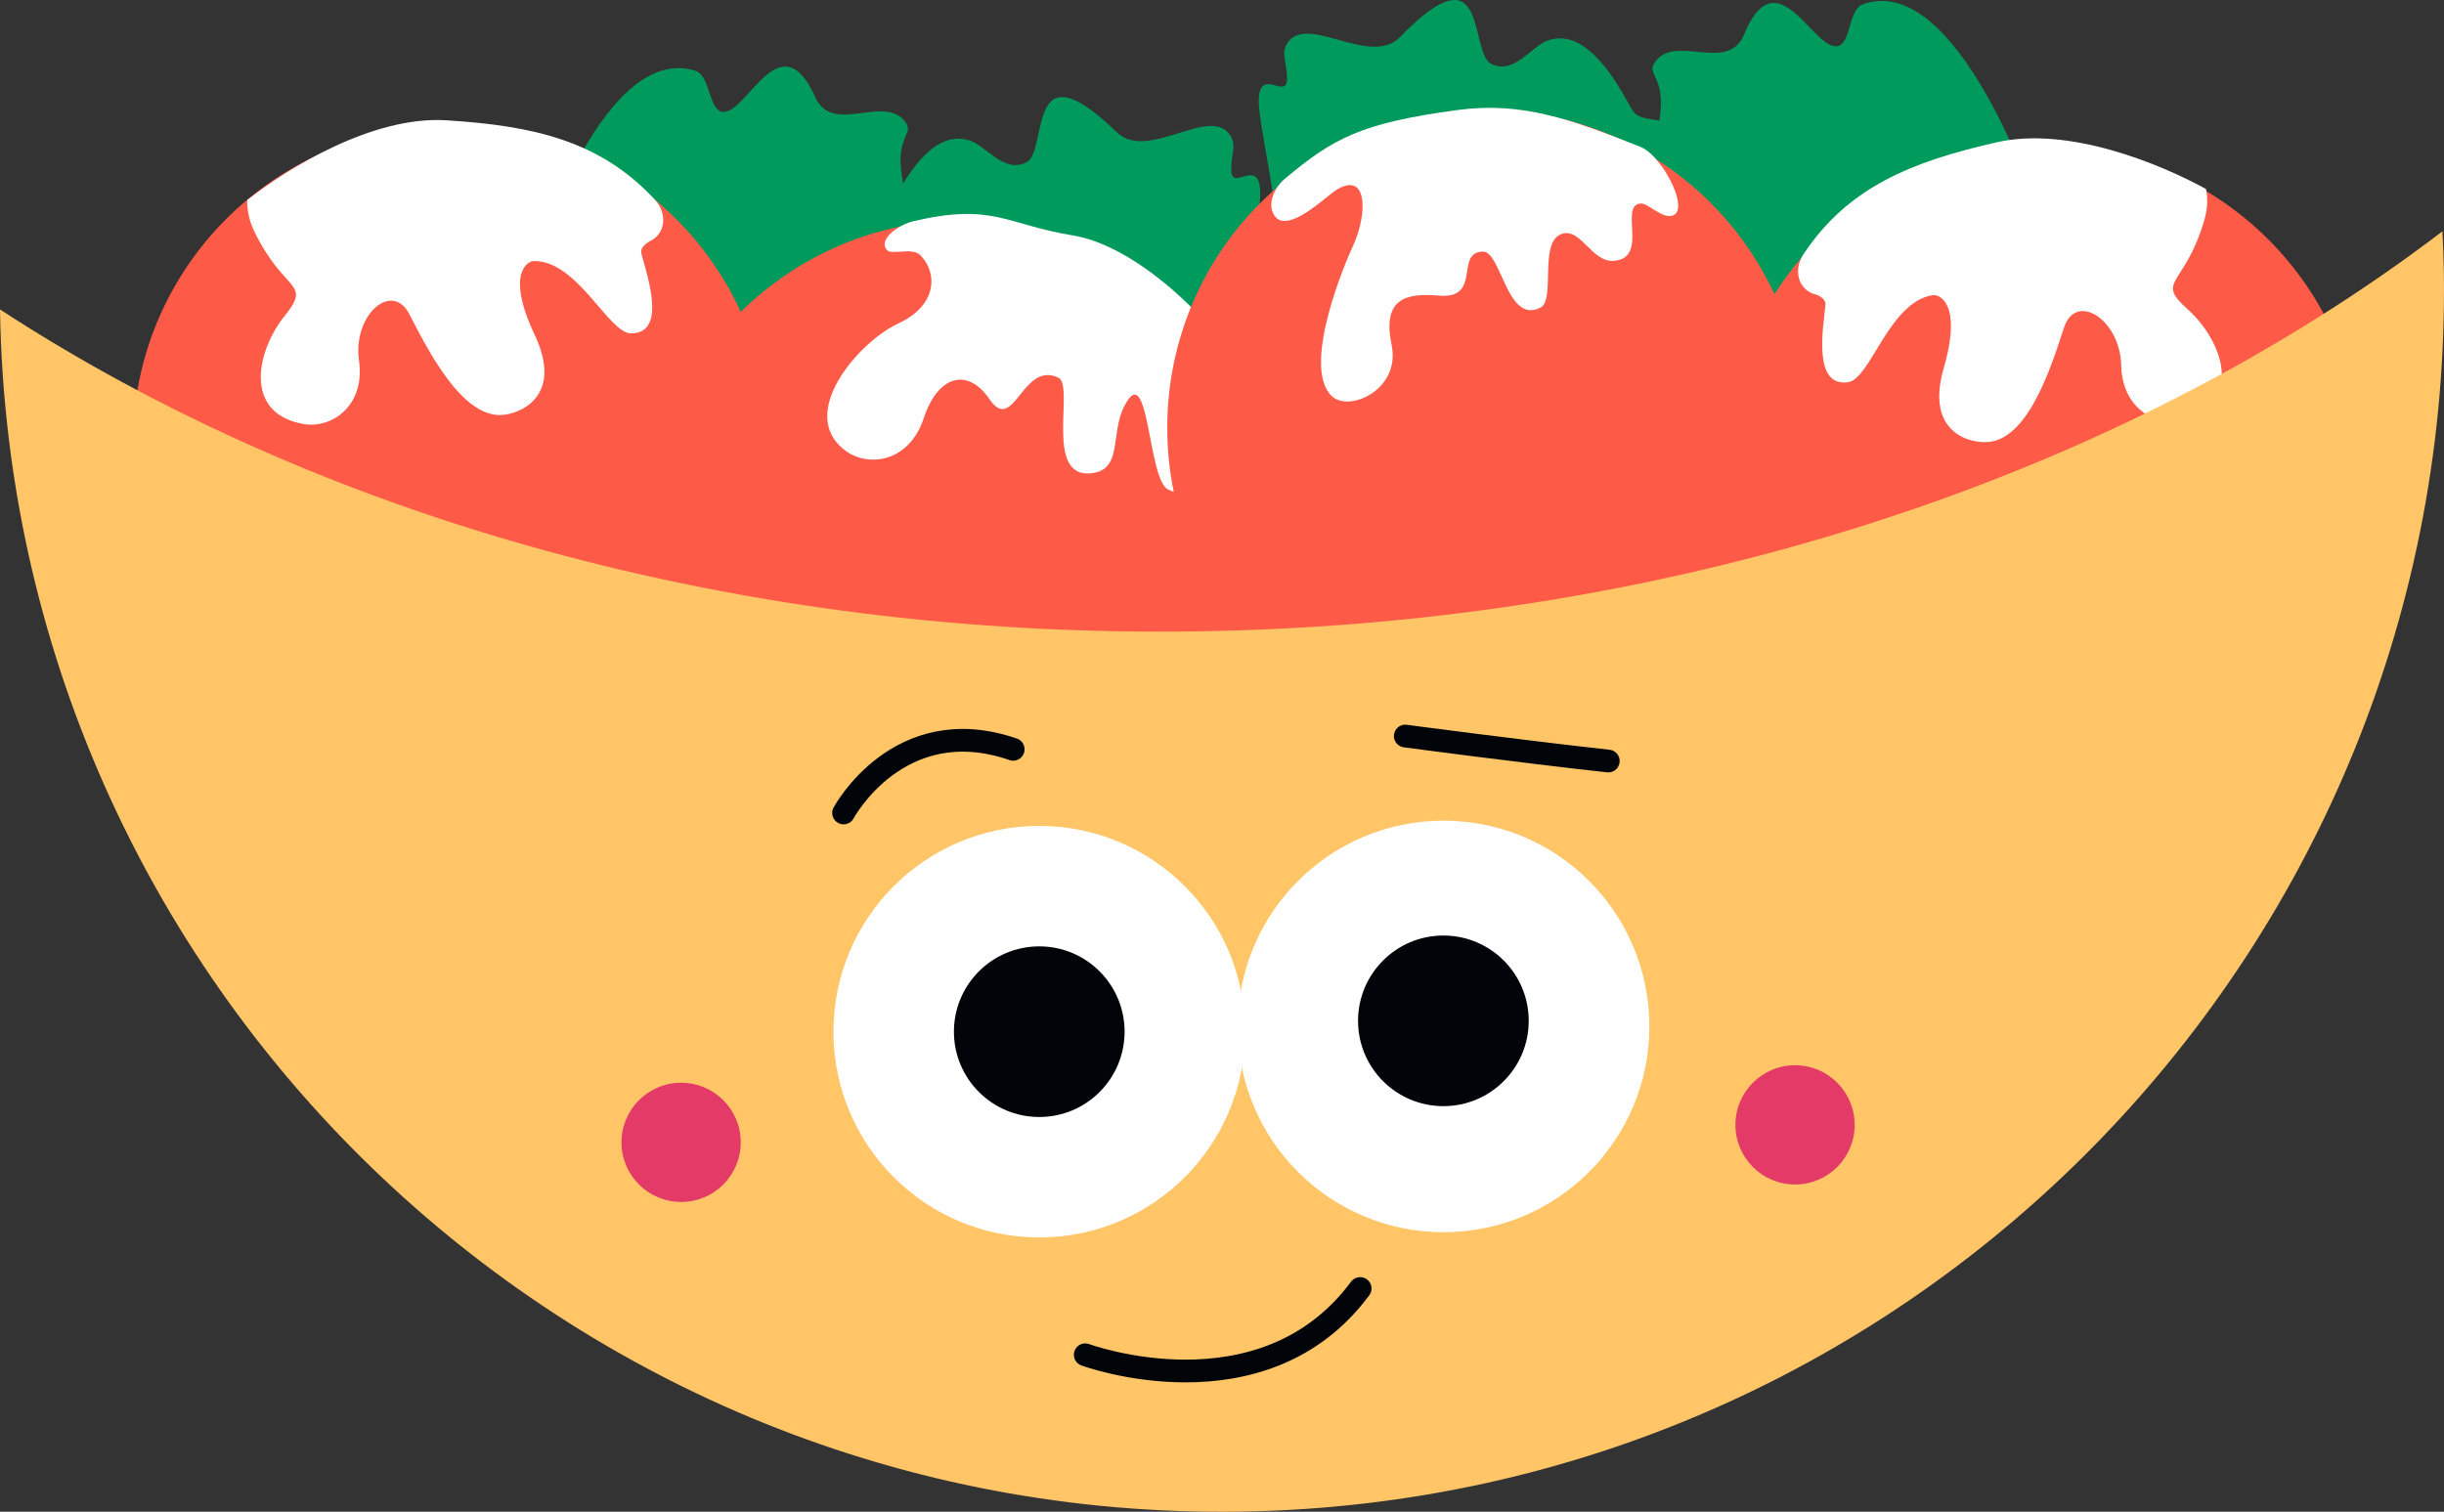 <?xml version="1.0" encoding="UTF-8"?><svg id="Calque_2" xmlns="http://www.w3.org/2000/svg" viewBox="0 0 139.76 86.47"><rect x="0" y="0" width="139.76" height="86.47" fill="#333333" stroke="none"/><defs><style>.cls-1{fill:#fe5a48;}.cls-2{fill:#fff;}.cls-3{fill:#e43a68;}.cls-4{fill:none;stroke:#010409;stroke-linecap:round;stroke-miterlimit:10;stroke-width:1.3px;}.cls-5{fill:#ffc567;}.cls-6{fill:#010409;}.cls-7{fill:#009a5d;}</style></defs><g id="Calque_1-2"><path class="cls-7" d="M46.8,18.17s-.57-2.05.28-3.83c.94-1.97,2.83-1.27,3.54-2.01.32-.33,2.15-5.14,4.81-4.3.98.31,1.98,1.92,3.27,1.25s-.11-6.83,5.17-1.71c1.78,1.72,5.39-1.65,6.51.22.33.56.02.98.03,1.95.02,1.34,1.77-1.04,1.65,1.6-.04.84-.47,3.51-.58,4.56-.66,6.37-.86,7.17-.86,7.17l-23.83-4.9Z"/><path class="cls-7" d="M30.21,15.98s4.04-13.67,9.56-11.93c.98.31.7,2.91,1.99,2.24s3.06-4.76,4.86-.73c1.01,2.26,4.11-.33,5.23,1.54.33.56-.62.84-.28,2.93,1.05,6.37,1.22,15.58,1.22,15.58l-22.58-9.65Z"/><path class="cls-7" d="M97.47,12.17s.51-2.07-.4-3.82c-1.01-1.93-2.87-1.18-3.61-1.89-.33-.32-2.31-5.07-4.94-4.15-.97.34-1.92,1.98-3.23,1.35s-.11-6.83-5.23-1.54c-1.72,1.78-5.44-1.48-6.49.43-.31.57.02.98.03,1.95.02,1.34-1.8-.98-1.6,1.65.06.84.58,3.49.72,4.54.86,6.35,1.09,7.13,1.09,7.13l23.66-5.65Z"/><path class="cls-7" d="M116.46,11.85S111.99-1.68,106.53.24c-.97.34-.6,2.94-1.91,2.31s-3.21-4.66-4.89-.57c-.94,2.29-4.12-.2-5.17,1.71-.31.57.65.82.37,2.92-.85,6.4-.73,15.62-.73,15.62l22.27-10.36Z"/><circle class="cls-1" cx="25.8" cy="25.4" r="18.2"/><path class="cls-2" d="M37.22,13.77c.89-.48.91-1.62.22-2.36-3.13-3.37-6.96-4.22-11.92-4.53-4.23-.26-9.06,2.74-11.38,4.56-.02.54.09,1.14.4,1.79,1.71,3.55,3.33,2.87,1.73,4.85-1.59,1.98-2.38,5.55,1.07,6.17,1.63.29,3.56-1.04,3.19-3.63-.37-2.59,1.88-4.58,2.88-2.65s2.92,5.81,5.21,5.77c1.06-.02,3.64-1.03,1.96-4.58s-.39-4.22-.07-4.23c2.54-.04,4.29,4.16,5.59,4.14,2.05-.03.92-3.27.58-4.56-.08-.29.16-.54.53-.74Z"/><circle class="cls-1" cx="55.15" cy="30.79" r="18.2"/><path class="cls-2" d="M70.16,25.36c1.23-1.08,1.72-2.79.87-4.19-1.78-2.97-6.07-7.11-9.66-7.7-3.88-.64-4.58-1.88-9.13-.82-.81.19-2.06,1.02-1.52,1.65.26.31,1.42-.17,1.89.28.99.96,1.06,2.85-1.24,3.92s-5.84,5.2-3.02,7.28c1.33.98,3.65.64,4.47-1.85.82-2.49,2.53-2.91,3.76-1.1,1.4,2.06,1.88-2.21,3.94-1.23.96.45-.88,5.87,1.96,5.46,1.72-.24,1.01-2.26,1.81-3.82,1.43-2.82,1.33,4.2,2.51,4.76,1.85.88,2.95-1.1,3.21-2.41.02-.1.07-.17.14-.23Z"/><circle class="cls-1" cx="84.95" cy="24.47" r="18.2"/><path class="cls-2" d="M95.32,12.35c1.63.21-.16-3.41-1.51-3.95-3.93-1.56-6.74-2.6-10.44-2.11-5.51.74-7.12,1.6-9.91,3.95-.64.53-1.06,1.58-.5,2.19.77.84,2.8-1.11,3.33-1.48,1.93-1.33,1.97,1.27,1.03,3.23-.31.66-2.94,6.75-1.17,8.47.99.96,3.96-.35,3.43-2.92s.7-3,2.71-2.82c2.48.21.88-2.49,2.51-2.52,1.06-.02,1.37,4.2,3.3,3.2.84-.43-.06-3.58,1.09-4.16s1.8,1.6,3.1,1.49c2.05-.16.23-3.25,1.57-3.28.33,0,.99.63,1.46.7Z"/><circle class="cls-1" cx="116.85" cy="26.57" r="18.2"/><path class="cls-2" d="M103.73,16.82c-.96-.33-1.16-1.45-.59-2.29,2.54-3.83,6.19-5.29,11.04-6.39,4.13-.94,9.38,1.25,11.97,2.67.11.53.1,1.14-.11,1.83-1.12,3.78-2.82,3.37-.93,5.06s3.24,5.09-.07,6.26c-1.56.55-3.68-.45-3.74-3.07s-2.59-4.22-3.27-2.15c-.68,2.07-1.95,6.2-4.21,6.53-1.05.15-3.76-.43-2.67-4.21,1.09-3.77-.29-4.23-.61-4.18-2.51.37-3.57,4.79-4.85,4.98-2.03.3-1.44-3.07-1.3-4.41.03-.3-.25-.51-.64-.64Z"/><path class="cls-5" d="M68.56,36.11c-26.36.42-50.45-6.6-68.56-18.41.61,38.59,32.39,69.37,70.98,68.76,38.59-.61,69.38-32.39,68.77-70.98-.01-.75-.04-1.5-.08-2.25-18,13.72-43.16,22.44-71.12,22.88Z"/><circle class="cls-3" cx="38.95" cy="65.34" r="3.41"/><circle class="cls-3" cx="102.65" cy="64.34" r="3.41"/><circle class="cls-2" cx="59.43" cy="59.01" r="11.77"/><circle class="cls-2" cx="82.55" cy="58.71" r="11.77"/><circle class="cls-6" cx="59.43" cy="59.01" r="4.88"/><circle class="cls-6" cx="82.54" cy="58.39" r="4.88"/><path class="cls-4" d="M62.06,77.49s10.14,3.74,15.72-3.79"/><path class="cls-4" d="M48.24,46.5s3.16-5.9,9.7-3.64"/><path class="cls-4" d="M80.36,42.1s6.52.87,11.61,1.43"/></g></svg>